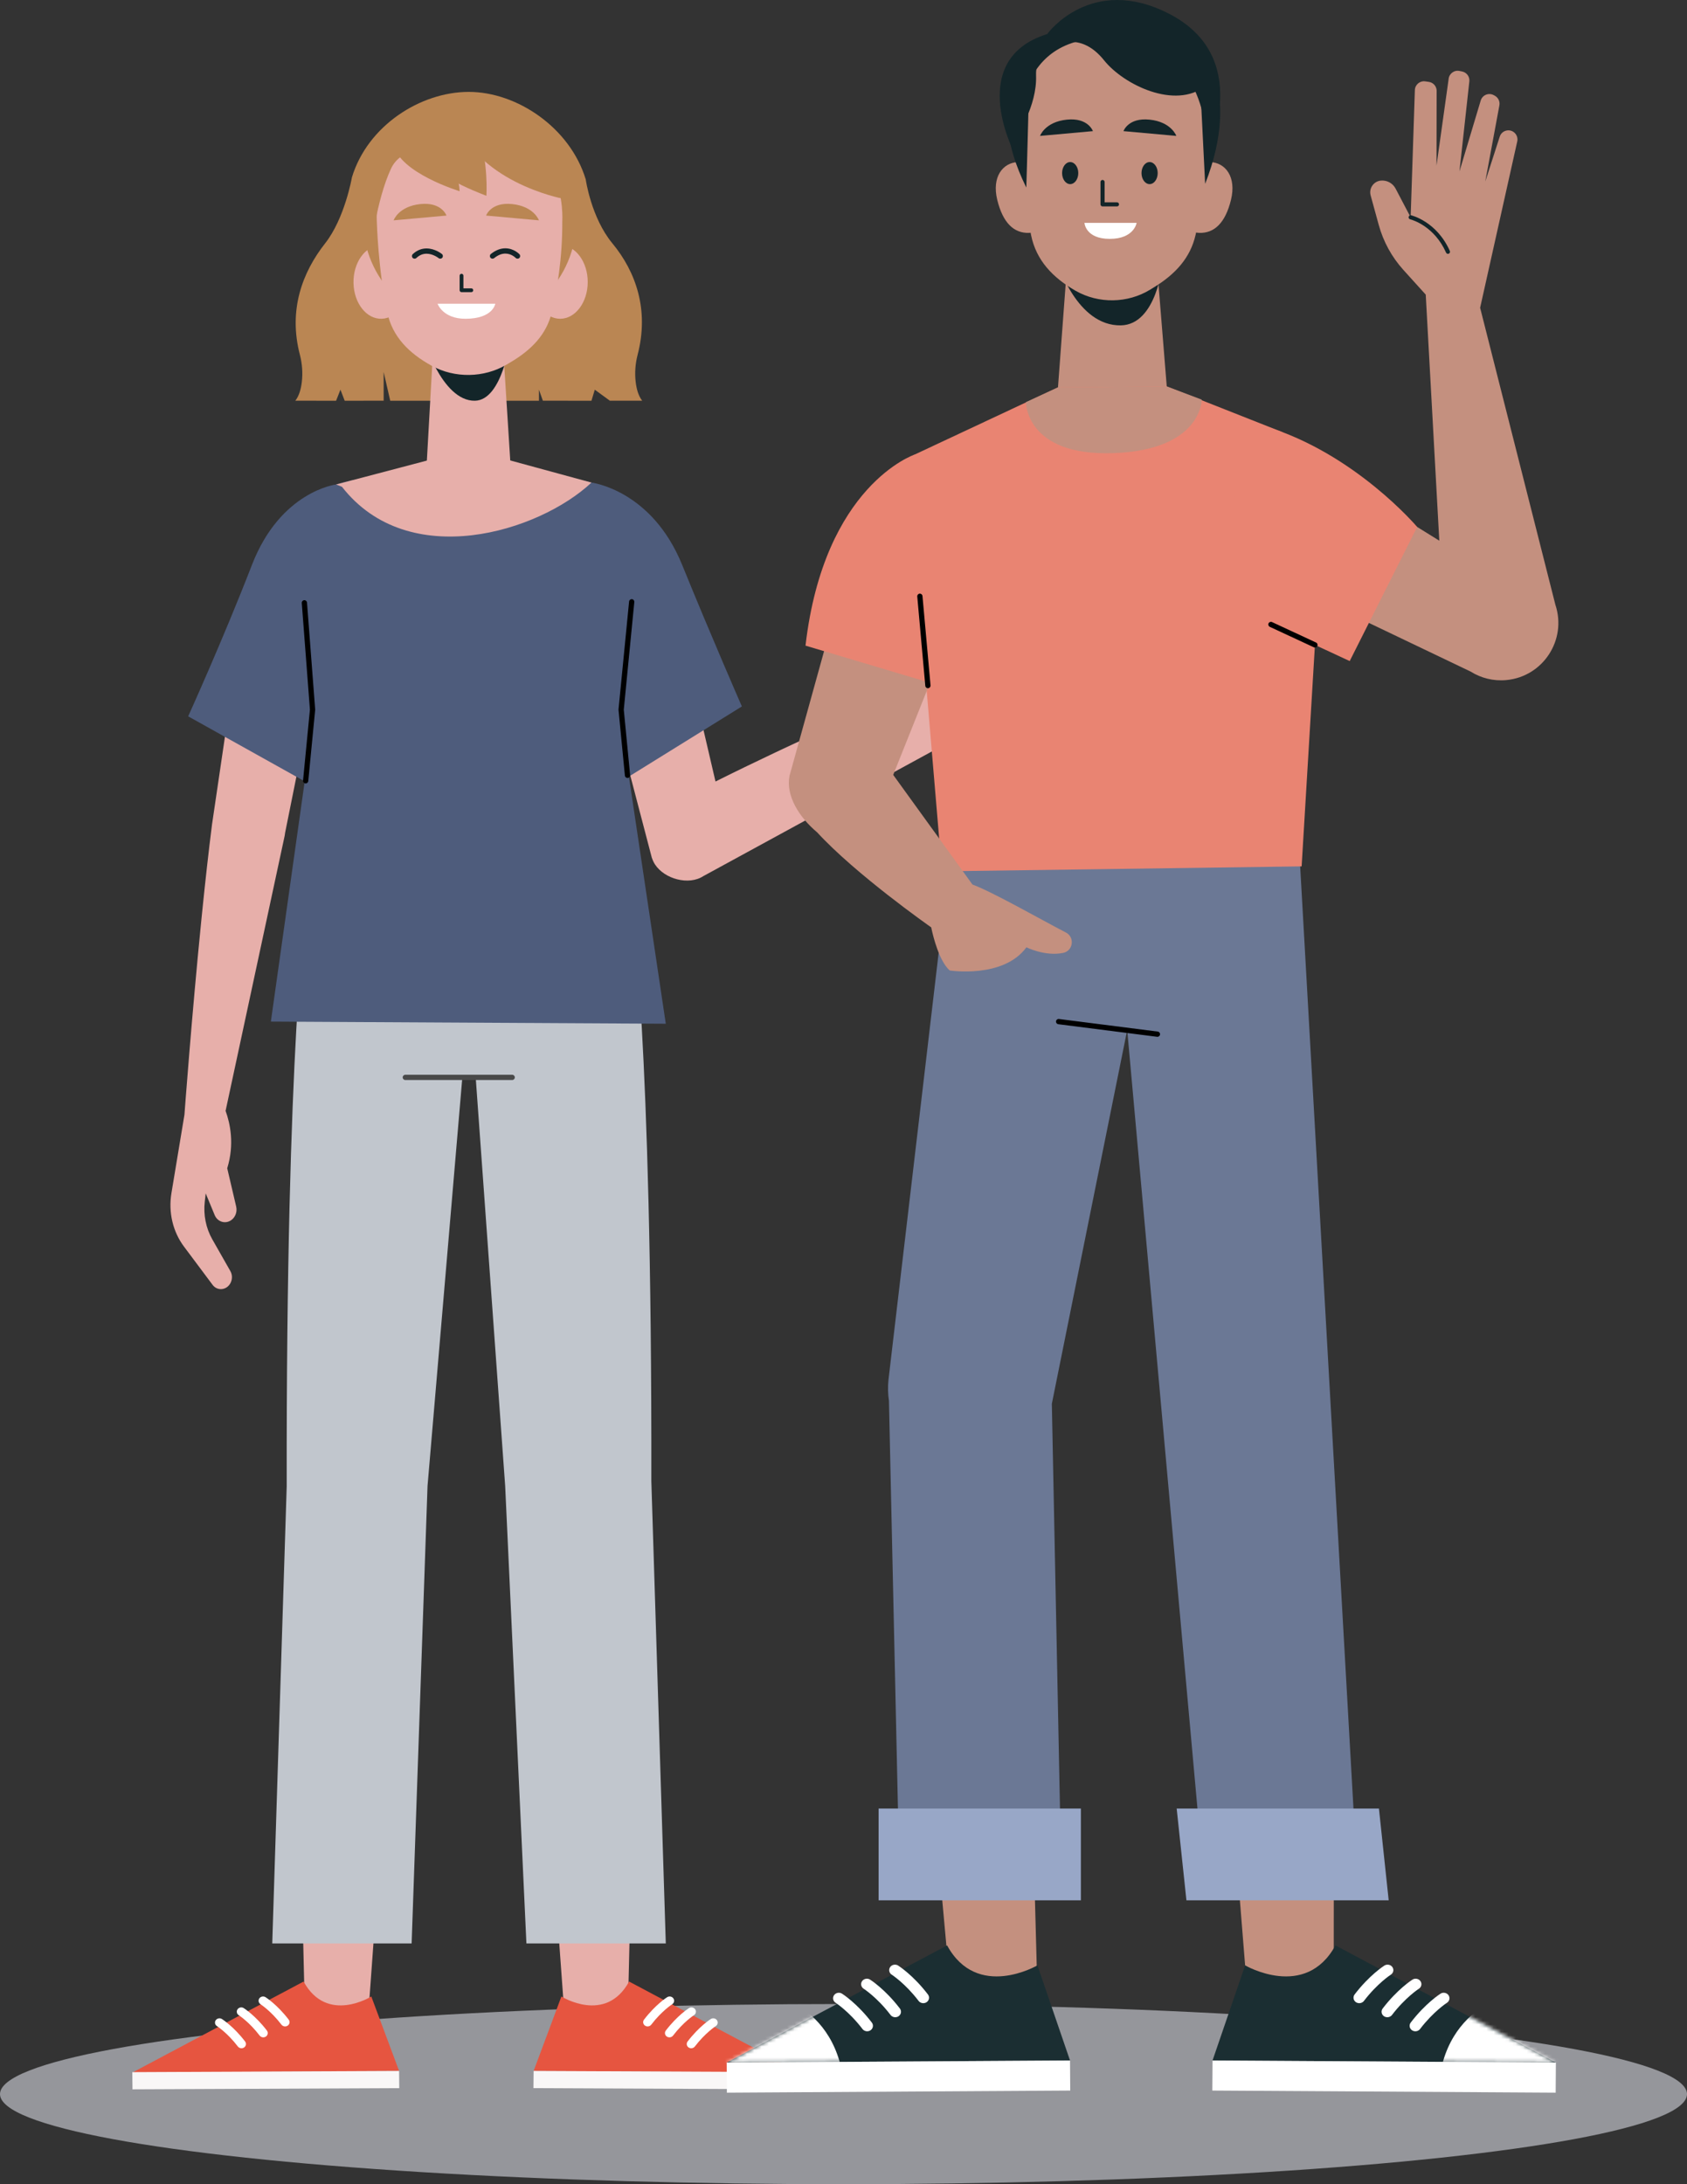 <?xml version="1.0" encoding="UTF-8"?>
<svg width="459px" height="594px" viewBox="0 0 459 594" version="1.1" xmlns="http://www.w3.org/2000/svg" xmlns:xlink="http://www.w3.org/1999/xlink">
    <rect x="0" y="0" width="459" height="594" fill="#333333" stroke="none"/>
    <title>img_vacancy_DP_fit</title>
    <defs>
        <path d="M8.866,5.424 C8.866,5.424 25.257,14.992 33.438,0 L93.418,31.866 L0,31.295 L8.866,5.424" id="path-1"></path>
        <path d="M84.551,5.424 C84.551,5.424 68.159,14.992 59.978,0 L0,31.866 L93.418,31.295 L84.551,5.424" id="path-3"></path>
    </defs>
    <g id="Web" stroke="none" stroke-width="1" fill="none" fill-rule="evenodd">
        <g id="5.3-Vacancies---Detail-page" transform="translate(-732, -1852)">
            <g id="How-do-you-fit?" transform="translate(0, 1644)">
                <g id="Group-2" transform="translate(375.316, 208)">
                    <g id="Group" transform="translate(356.684, 0)">
                        <ellipse id="Oval" fill="#CDD0D7" opacity="0.632" cx="229.5" cy="569.5" rx="229.5" ry="24.5"></ellipse>
                        <g transform="translate(36, 0)">
                            <polyline id="Fill-42" fill="#E7AFAA" points="67.135 507.447 64.229 547.508 46.967 548.086 45.808 498.734 67.135 507.447"></polyline>
                            <path d="M65.023,542.953 C65.023,542.953 52.961,550.535 46.604,538.886 L0,563.647 L72.587,563.202 L65.023,542.953" id="Fill-43" fill="#E65540"></path>
                            <polyline id="Fill-44" fill="#F9F7F7" points="0.045 568.202 72.63 567.875 72.587 563.202 0 563.529 0.045 568.202"></polyline>
                            <path d="M41.082,551 C40.888,550.92 40.713,550.791 40.58,550.617 C37.759,546.917 34.926,545.091 34.897,545.072 C34.339,544.717 34.188,543.997 34.561,543.464 C34.933,542.929 35.698,542.8 36.247,543.141 C36.377,543.222 39.453,545.193 42.552,549.253 C42.946,549.773 42.825,550.497 42.28,550.874 C41.92,551.123 41.464,551.158 41.082,551" id="Fill-45" fill="#FFFFFF"></path>
                            <path d="M35.151,553.971 C34.957,553.891 34.782,553.762 34.648,553.588 C31.827,549.888 28.994,548.061 28.966,548.043 C28.408,547.687 28.256,546.968 28.631,546.435 C29.002,545.902 29.77,545.765 30.315,546.11 C30.447,546.193 33.523,548.163 36.62,552.224 C37.015,552.743 36.893,553.468 36.35,553.845 C35.99,554.094 35.533,554.127 35.151,553.971" id="Fill-46" fill="#FFFFFF"></path>
                            <path d="M29.221,556.939 C29.026,556.859 28.852,556.73 28.717,556.556 C25.896,552.857 23.063,551.032 23.034,551.014 C22.476,550.658 22.326,549.937 22.7,549.406 C23.07,548.873 23.838,548.733 24.384,549.081 C24.516,549.162 27.59,551.134 30.689,555.193 C31.085,555.711 30.963,556.436 30.419,556.813 C30.059,557.062 29.603,557.097 29.221,556.939" id="Fill-47" fill="#FFFFFF"></path>
                            <polyline id="Fill-48" fill="#E7AFAA" points="114.636 507.447 117.542 547.508 134.804 548.086 135.963 498.734 114.636 507.447"></polyline>
                            <path d="M116.747,542.953 C116.747,542.953 128.811,550.535 135.167,538.886 L181.771,563.647 L109.186,563.202 L116.747,542.953" id="Fill-49" fill="#E65540"></path>
                            <polyline id="Fill-50" fill="#F9F7F7" points="181.726 568.202 109.141 567.875 109.186 563.202 181.771 563.529 181.726 568.202"></polyline>
                            <path d="M140.689,551 C140.882,550.92 141.058,550.791 141.193,550.617 C144.012,546.917 146.845,545.091 146.874,545.072 C147.432,544.717 147.583,543.997 147.21,543.464 C146.838,542.929 146.073,542.8 145.524,543.141 C145.394,543.222 142.318,545.193 139.221,549.253 C138.825,549.773 138.946,550.497 139.491,550.874 C139.851,551.123 140.307,551.158 140.689,551" id="Fill-51" fill="#FFFFFF"></path>
                            <path d="M146.62,553.971 C146.814,553.891 146.989,553.762 147.124,553.588 C149.944,549.888 152.777,548.061 152.805,548.043 C153.363,547.687 153.515,546.968 153.141,546.435 C152.769,545.902 152.001,545.765 151.456,546.11 C151.325,546.193 148.249,548.163 145.152,552.224 C144.756,552.743 144.878,553.468 145.422,553.845 C145.782,554.094 146.238,554.127 146.62,553.971" id="Fill-52" fill="#FFFFFF"></path>
                            <path d="M152.55,556.939 C152.745,556.859 152.919,556.73 153.054,556.556 C155.875,552.857 158.708,551.032 158.737,551.014 C159.295,550.658 159.445,549.937 159.071,549.406 C158.701,548.873 157.934,548.733 157.387,549.081 C157.255,549.162 154.181,551.134 151.082,555.193 C150.686,555.711 150.808,556.436 151.352,556.813 C151.712,557.062 152.169,557.097 152.55,556.939" id="Fill-53" fill="#FFFFFF"></path>
                            <path d="M135.852,246.546 C135.852,246.546 141.394,281.423 141.217,402.824 L145.149,528.528 L107.226,528.528 L101.447,404.105 L93.428,292.999 L78.467,292.999 L78.467,246.546 L135.852,246.546" id="Fill-54" fill="#C1C6CD"></path>
                            <path d="M47.37,246.546 C47.37,246.546 41.83,282.821 42.007,404.223 L38.075,528.528 L75.998,528.528 L80.324,404.105 L89.794,292.999 L104.757,292.999 L104.757,246.546 L47.37,246.546" id="Fill-55" fill="#C1C6CD"></path>
                            <path d="M74.277,293.714 L103.359,293.714 C103.754,293.714 104.073,293.394 104.073,292.999 C104.073,292.603 103.754,292.283 103.359,292.283 L74.277,292.283 C73.882,292.283 73.561,292.603 73.561,292.999 C73.561,293.394 73.882,293.714 74.277,293.714" id="Fill-56" fill="#494949"></path>
                            <path d="M31.32,158.885 L53.707,166.179 L41.579,226.445 C41.556,226.72 41.516,226.993 41.46,227.263 L25.377,302.105 C26.626,305.524 27.84,311.191 25.822,317.714 L28.262,328.141 C28.64,329.761 27.853,331.454 26.416,332.113 C24.861,332.826 23.085,332.086 22.404,330.439 L19.97,324.547 L19.714,326.802 C19.306,330.381 20.026,333.982 21.753,337.024 L26.676,345.677 C27.235,346.663 27.248,347.909 26.712,348.929 C25.672,350.903 23.141,351.16 21.842,349.423 L14.045,338.995 C11.023,334.953 9.783,329.667 10.642,324.491 L14.184,303.155 C14.184,303.155 16.139,276.55 18.814,249.905 L19.03,247.774 C19.862,239.608 20.759,231.505 21.684,224.231 C21.696,224.144 21.709,224.057 21.723,223.97 L31.32,158.885 Z" id="Combined-Shape" fill="#E7AFAA"></path>
                            <path d="M55.443,131.756 C55.443,131.756 40.323,133.559 32.554,153.611 C24.744,173.773 15.198,194.808 15.198,194.808 L49.039,213.686 L55.443,131.756" id="Fill-60" fill="#4E5C7C"></path>
                            <path d="M146.164,158.885 L158.673,212.537 C163.844,209.948 169.325,207.298 174.831,204.693 L176.952,203.693 C200.987,192.389 224.808,182.233 224.808,182.233 L224.808,182.233 L229.284,197.96 L155.365,238.262 C151.405,240.854 144.816,239.062 142.22,235.1 C141.88,234.581 141.604,233.991 141.389,233.35 L141.371,233.357 L141.265,232.952 C141.221,232.8 141.18,232.646 141.143,232.489 L123.778,166.179 L146.164,158.885 Z" id="Combined-Shape" fill="#E7AFAA"></path>
                            <path d="M124.925,131.241 C124.925,131.241 141.281,133.181 149.597,153.611 C157.748,173.638 165.85,192.12 165.85,192.12 L133.24,212.345 L124.925,131.241" id="Fill-63" fill="#4E5C7C"></path>
                            <path d="M132.516,134.301 C126.713,130.704 117.283,129.804 117.283,129.804 L91.069,132.453 L64.854,129.804 C64.854,129.804 55.425,130.704 49.621,134.301 L49.408,194.742 L37.696,277.827 L145.149,278.41 L132.82,195.828 L132.516,134.301" id="Fill-64" fill="#4E5C7C"></path>
                            <path d="M55.443,131.756 L86.336,123.63 L96.989,123.63 L124.925,131.241 C110.639,144.646 75.178,155.637 57.039,132.381 L55.443,131.756" id="Fill-65" fill="#E7AFAA"></path>
                            <path d="M47.873,212.416 L49.75,193.065 L49.752,192.942 L47.531,163.88 C47.501,163.485 47.157,163.191 46.763,163.221 C46.37,163.251 46.076,163.595 46.106,163.988 L48.323,192.988 L46.451,212.276 C46.413,212.67 46.7,213.019 47.093,213.058 C47.486,213.096 47.835,212.808 47.873,212.416" id="Fill-66" fill="#000000"></path>
                            <path d="M135.444,210.786 L133.718,192.997 L136.584,163.728 C136.623,163.335 136.335,162.985 135.944,162.946 C135.551,162.909 135.202,163.196 135.163,163.589 L132.289,192.927 L132.289,193.065 L134.021,210.924 C134.06,211.317 134.41,211.605 134.801,211.566 C135.194,211.529 135.482,211.179 135.444,210.786" id="Fill-67" fill="#000000"></path>
                            <path d="M137.484,96.481 C140.658,84.301 137.027,73.928 130.615,66.177 C124.814,59.164 123.369,48.79 123.369,48.79 C119.108,34.739 104.675,24.991 91.539,24.991 C78.401,24.991 64.013,34.177 59.752,48.227 C59.752,48.227 57.831,59.352 52.462,66.177 C46.245,74.076 42.418,84.301 45.592,96.481 C46.217,98.878 46.413,101.428 46.116,103.914 C45.896,105.751 45.394,107.656 44.345,108.977 L55.443,108.98 L56.628,105.977 L57.785,108.98 L68.385,108.977 L68.385,101.165 L70.175,108.98 L110.639,108.98 L110.639,105.977 L111.705,108.977 L124.925,108.98 L125.829,105.977 L129.935,108.977 L138.73,108.977 C137.682,107.656 137.181,105.751 136.961,103.914 C136.662,101.428 136.859,98.878 137.484,96.481 Z" id="Fill-68" fill="#BA8653"></path>
                            <path d="M75.176,76.41 C75.293,81.929 72.03,86.532 67.891,86.688 C63.75,86.844 60.299,82.494 60.182,76.974 C60.064,71.455 63.326,66.853 67.466,66.696 C71.607,66.54 75.059,70.888 75.176,76.41" id="Fill-69" fill="#E7AFAA"></path>
                            <path d="M108.91,76.691 C108.91,82.215 112.269,86.691 116.41,86.691 C120.552,86.691 123.91,82.215 123.91,76.691 C123.91,71.168 120.552,66.691 116.41,66.691 C112.269,66.691 108.91,71.168 108.91,76.691" id="Fill-71" fill="#E7AFAA"></path>
                            <path d="M120.806,59.829 C120.806,75.873 107.812,88.879 91.785,88.879 C75.759,88.879 62.765,75.873 62.765,59.829 C62.765,43.785 75.759,30.778 91.785,30.778 C107.812,30.778 120.806,43.785 120.806,59.829" id="Fill-73" fill="#BA8653"></path>
                            <path d="M100.969,95.904 C100.969,95.904 96.971,99.578 93.325,100.48 C89.677,101.383 86.129,98.62 86.083,98.586 L81.82,95.388 L80.111,125.829 L80.583,126.337 C86.775,132.993 95.693,133.086 101.938,126.559 L102.851,125.604 L100.969,95.904" id="Fill-74" fill="#E7AFAA"></path>
                            <path d="M78.941,91.366 C78.941,91.366 84.07,109.155 93.224,108.979 C100.748,108.836 102.836,92.25 102.836,92.25 L78.941,91.366" id="Fill-75" fill="#132529"></path>
                            <path d="M116.987,60.147 C117.037,70.155 115.59,78.796 114.13,84.933 C112.703,90.94 108.622,95.154 102.841,98.559 L101.786,99.179 C95.67,102.782 87.744,102.905 81.498,99.494 C75.198,96.056 70.776,91.501 69.391,85.07 C66.868,73.372 66.534,60.404 66.534,60.404 C66.534,60.404 64.427,33.338 91.639,33.691 C118.85,34.043 116.987,60.147 116.987,60.147" id="Fill-76" fill="#E7AFAA"></path>
                            <path d="M89.057,74.971 L89.057,78.934 C89.057,79.069 89.111,79.203 89.208,79.299 C89.304,79.395 89.436,79.451 89.572,79.451 L92.242,79.451 C92.527,79.451 92.759,79.219 92.759,78.934 C92.759,78.649 92.527,78.416 92.242,78.416 L90.088,78.416 L90.088,74.971 C90.088,74.686 89.857,74.454 89.572,74.454 C89.288,74.454 89.057,74.686 89.057,74.971" id="Fill-77" fill="#132529"></path>
                            <path d="M71.09,59.924 L85.478,58.625 C85.478,58.625 84.19,54.895 78.373,55.498 C72.42,56.118 71.09,59.924 71.09,59.924" id="Fill-78" fill="#BA8653"></path>
                            <path d="M110.639,59.924 L96.252,58.625 C96.252,58.625 97.54,54.895 103.358,55.498 C109.31,56.118 110.639,59.924 110.639,59.924" id="Fill-79" fill="#BA8653"></path>
                            <path d="M83.052,82.59 L98.763,82.59 C98.763,82.59 98.16,86.691 90.627,86.691 C84.443,86.691 83.052,82.59 83.052,82.59" id="Fill-80" fill="#FFFFFF"></path>
                            <path d="M84.238,69.08 C84.176,69.044 82.446,67.582 80.058,67.564 C78.867,67.558 77.516,67.974 76.306,69.11 C76.016,69.38 76,69.835 76.27,70.125 C76.54,70.415 76.994,70.431 77.284,70.161 C78.251,69.266 79.178,69.005 80.058,68.999 C80.936,68.997 81.768,69.293 82.375,69.599 C82.678,69.753 82.924,69.906 83.091,70.018 L83.278,70.152 L83.322,70.185 L83.329,70.191 C83.637,70.442 84.088,70.397 84.338,70.09 C84.59,69.783 84.544,69.331 84.238,69.08" id="Fill-81" fill="#132529"></path>
                            <path d="M105.336,69.146 C105.303,69.111 104.937,68.721 104.282,68.326 C103.628,67.931 102.674,67.529 101.498,67.528 C100.321,67.525 98.953,67.946 97.551,69.075 C97.244,69.323 97.193,69.775 97.441,70.084 C97.689,70.394 98.14,70.443 98.449,70.195 C99.645,69.241 100.655,68.967 101.498,68.964 C102.34,68.963 103.043,69.256 103.541,69.556 C103.79,69.706 103.985,69.856 104.112,69.966 L104.255,70.092 L104.285,70.123 L104.289,70.128 L104.49,69.936 L104.288,70.125 L104.289,70.128 L104.49,69.936 L104.288,70.125 C104.558,70.415 105.011,70.431 105.3,70.159 C105.591,69.889 105.606,69.436 105.336,69.146" id="Fill-82" fill="#132529"></path>
                            <path d="M99.529,58.807 C101.924,57.267 105.565,45.051 97.693,39.736 C87.66,32.962 65.307,36.366 60.675,38.918 C60.352,39.095 73.932,36.953 83.328,38.623 C89.532,39.726 90.733,46.617 90.526,46.762 C85.881,50.012 84.133,54.382 82.918,65.595 C82.918,65.595 91.515,63.957 99.529,58.807 Z" id="Fill-92" fill="#BA8653" transform="translate(81.58, 50.68) rotate(-75) translate(-81.58, -50.68) "></path>
                            <path d="M116.987,53.997 C116.987,53.997 92.731,49.374 87.723,31.251 C87.723,31.251 113.528,22.087 116.987,53.997" id="Fill-93" fill="#BA8653"></path>
                            <path d="M70.712,39.975 C70.712,39.975 75.48,37.726 79.889,39.333 C83.814,40.764 88.839,45.092 89.519,51.361 C89.519,51.361 72.802,47.537 70.712,39.975 Z" id="Fill-93-Copy" fill="#BA8653" transform="translate(80.116, 45.058) rotate(4) translate(-80.116, -45.058) "></path>
                            <path d="M244,63.333 C239.859,63.477 236.859,60.611 235.33,54.345 C233.801,48.079 236.859,44.218 241,44.073 C245.14,43.929 250.207,48.717 250.324,53.823 C250.441,58.93 248.14,63.189 244,63.333 Z" id="Fill-135" fill="#C4907F"></path>
                            <path d="M293,63.333 C288.859,63.477 285.859,60.611 284.33,54.345 C282.801,48.079 285.859,44.218 290,44.073 C294.14,43.929 299.207,48.717 299.324,53.823 C299.441,58.93 297.14,63.189 293,63.333 Z" id="Fill-135-Copy" fill="#C4907F" transform="translate(291.629, 53.704) scale(-1, 1) translate(-291.629, -53.704) "></path>
                            <path d="M279.046,75.397 C279.046,75.397 273.837,79.077 269.091,79.985 C264.343,80.893 259.728,78.136 259.67,78.103 L254.125,74.911 L251.856,105.353 L252.469,105.861 C260.518,112.508 272.122,112.587 280.259,106.05 L281.45,105.094 L279.046,75.397" id="Fill-139" fill="#C4907F"></path>
                            <path d="M251.856,71.709 C251.856,71.709 257.033,88.673 268.947,88.485 C278.74,88.329 280.319,71.709 280.319,71.709 L251.856,71.709" id="Fill-140" fill="#132529"></path>
                            <path d="M249.061,9.082 C249.061,9.082 260.951,-7.071 282.018,3.708 C305.114,15.526 292.632,41 292.632,41 L243,31.559 L249.061,9.082" id="Fill-106" fill="#132529"></path>
                            <path d="M239.725,41 C239.725,41 226.528,15.435 249.814,9 L254,22.713 L239.725,41" id="Fill-107" fill="#132529"></path>
                            <path d="M292.143,37.983 C292.196,48.438 290.748,57.468 289.292,63.878 C287.864,70.155 283.785,74.557 278.005,78.113 L276.951,78.76 C270.835,82.522 262.909,82.65 256.663,79.086 C250.361,75.49 245.938,70.731 244.551,64.012 C242.027,51.788 241.689,38.238 241.689,38.238 C241.689,38.238 238.143,9.957 265.355,10.333 C292.566,10.708 292.143,37.983 292.143,37.983" id="Fill-141" fill="#C4907F"></path>
                            <path d="M243.237,51 C243.237,51 244.349,15.997 243.888,15 C243.888,15 231.085,26.469 243.237,51" id="Fill-121" fill="#132529"></path>
                            <path d="M291.895,50 L290,12 C290,12 302.131,23.855 291.895,50" id="Fill-122" fill="#132529"></path>
                            <path d="M254,10 C254,10 245.61,12.286 245.895,20.572 C246.181,28.857 240.609,37 240.609,37 L238.064,28.721 C238.064,28.721 236.101,13.29 254,10" id="Fill-123" fill="#132529"></path>
                            <path d="M251.94,12.191 C251.94,12.191 258.2,8.664 264.414,16.424 C269.722,23.05 283.713,29.874 292,23.38 C292,23.38 286.722,4.624 266.132,5.006 C245.542,5.386 251.94,12.191 251.94,12.191" id="Fill-124" fill="#132529"></path>
                            <path d="M257.379,47.072 C257.379,48.729 256.394,50.073 255.178,50.073 C253.962,50.073 252.976,48.729 252.976,47.072 C252.976,45.416 253.962,44.073 255.178,44.073 C256.394,44.073 257.379,45.416 257.379,47.072" id="Fill-142" fill="#132529"></path>
                            <path d="M278.986,47.072 C278.986,48.729 277.999,50.073 276.784,50.073 C275.568,50.073 274.581,48.729 274.581,47.072 C274.581,45.416 275.568,44.073 276.784,44.073 C277.999,44.073 278.986,45.416 278.986,47.072" id="Fill-143" fill="#132529"></path>
                            <path d="M263.422,49.496 L263.422,55.576 C263.422,55.725 263.482,55.869 263.585,55.974 C263.69,56.078 263.834,56.138 263.983,56.138 L267.906,56.138 C268.216,56.138 268.467,55.887 268.467,55.576 C268.467,55.267 268.216,55.015 267.906,55.015 L264.544,55.015 L264.544,49.496 C264.544,49.187 264.293,48.935 263.983,48.935 C263.672,48.935 263.422,49.187 263.422,49.496" id="Fill-144" fill="#132529" style="mix-blend-mode: multiply;"></path>
                            <path d="M246.973,36.96 L261.361,35.663 C261.361,35.663 260.073,31.931 254.256,32.536 C248.303,33.156 246.973,36.96 246.973,36.96" id="Fill-145" fill="#132529"></path>
                            <path d="M284.058,36.96 L269.671,35.663 C269.671,35.663 270.959,31.931 276.777,32.536 C282.729,33.156 284.058,36.96 284.058,36.96" id="Fill-146" fill="#132529"></path>
                            <path d="M259.059,60.611 L273.253,60.611 C273.253,60.611 272.585,64.963 265.944,64.963 C259.305,64.963 259.059,60.611 259.059,60.611" id="Fill-147" fill="#FFFFFF"></path>
                            <polyline id="Fill-152" fill="#C4907F" points="298.925 486.602 303.227 540.156 326.877 540.901 326.935 477.384 298.925 486.602"></polyline>
                            <path d="M302.773,534.486 C302.773,534.486 319.164,544.054 327.345,529.062 L387.324,560.928 L293.907,560.356 L302.773,534.486" id="Fill-153" fill="#1B2E32"></path>
                            <g id="Group-156" transform="translate(293.907, 529.062)">
                                <mask id="mask-2" fill="white">
                                    <use xlink:href="#path-1"></use>
                                </mask>
                                <g id="Clip-155"></g>
                                <path d="M82.732,12.876 C82.732,12.876 59.674,16.329 61.447,45.035 L101.359,34.085 L82.732,12.876" id="Fill-154" fill="#FFFFFF" mask="url(#mask-2)"></path>
                            </g>
                            <polyline id="Fill-157" fill="#FFFFFF" points="387.267 569.107 293.848 568.535 293.907 560.356 387.324 560.928 387.267 569.107"></polyline>
                            <path d="M334.452,544.653 C334.702,544.551 334.927,544.385 335.1,544.159 C338.729,539.398 342.375,537.046 342.411,537.023 C343.131,536.565 343.326,535.639 342.843,534.953 C342.364,534.267 341.38,534.099 340.674,534.537 C340.506,534.642 336.547,537.178 332.562,542.404 C332.054,543.073 332.21,544.006 332.908,544.491 C333.372,544.81 333.961,544.854 334.452,544.653" id="Fill-158" fill="#FFFFFF"></path>
                            <path d="M342.085,548.475 C342.336,548.373 342.561,548.208 342.733,547.982 C346.363,543.219 350.01,540.87 350.044,540.845 C350.764,540.389 350.959,539.463 350.476,538.775 C349.999,538.091 349.011,537.914 348.308,538.361 C348.14,538.464 344.182,541.002 340.196,546.226 C339.687,546.896 339.843,547.829 340.542,548.313 C341.007,548.634 341.593,548.676 342.085,548.475" id="Fill-159" fill="#FFFFFF"></path>
                            <path d="M349.717,552.296 C349.966,552.195 350.193,552.028 350.365,551.803 C353.996,547.043 357.643,544.693 357.678,544.669 C358.398,544.213 358.591,543.285 358.11,542.599 C357.633,541.913 356.648,541.736 355.943,542.183 C355.773,542.288 351.816,544.825 347.828,550.048 C347.319,550.715 347.475,551.65 348.174,552.135 C348.639,552.455 349.225,552.498 349.717,552.296" id="Fill-160" fill="#FFFFFF"></path>
                            <polyline id="Fill-161" fill="#C4907F" points="244.785 486.602 246.219 540.156 222.569 540.901 216.774 477.384 244.785 486.602"></polyline>
                            <path d="M246.265,534.486 C246.265,534.486 229.873,544.054 221.692,529.062 L161.714,560.928 L255.131,560.356 L246.265,534.486" id="Fill-162" fill="#1B2E32"></path>
                            <g id="Group-165" transform="translate(161.714, 529.062)">
                                <mask id="mask-4" fill="white">
                                    <use xlink:href="#path-3"></use>
                                </mask>
                                <g id="Clip-164"></g>
                                <path d="M10.684,12.876 C10.684,12.876 33.744,16.329 31.97,45.035 L-7.941,34.085 L10.684,12.876" id="Fill-163" fill="#FFFFFF" mask="url(#mask-4)"></path>
                            </g>
                            <polyline id="Fill-166" fill="#FFFFFF" points="161.771 569.107 255.19 568.535 255.131 560.356 161.714 560.928 161.771 569.107"></polyline>
                            <path d="M214.585,544.653 C214.336,544.551 214.111,544.385 213.937,544.159 C210.308,539.398 206.662,537.046 206.626,537.023 C205.907,536.565 205.712,535.639 206.194,534.953 C206.672,534.267 207.656,534.099 208.363,534.537 C208.53,534.642 212.49,537.178 216.476,542.404 C216.984,543.073 216.828,544.006 216.128,544.491 C215.665,544.81 215.077,544.854 214.585,544.653" id="Fill-167" fill="#FFFFFF"></path>
                            <path d="M206.953,548.475 C206.702,548.373 206.477,548.208 206.305,547.982 C202.674,543.219 199.028,540.87 198.992,540.845 C198.274,540.389 198.079,539.463 198.56,538.775 C199.039,538.091 200.026,537.914 200.729,538.361 C200.898,538.464 204.856,541.002 208.842,546.226 C209.351,546.896 209.195,547.829 208.494,548.313 C208.031,548.634 207.443,548.676 206.953,548.475" id="Fill-168" fill="#FFFFFF"></path>
                            <path d="M199.319,552.296 C199.07,552.195 198.844,552.028 198.671,551.803 C195.04,547.043 191.395,544.693 191.359,544.669 C190.64,544.213 190.445,543.285 190.927,542.599 C191.405,541.913 192.39,541.736 193.095,542.183 C193.265,542.288 197.223,544.825 201.21,550.048 C201.719,550.715 201.561,551.65 200.862,552.135 C200.399,552.455 199.811,552.498 199.319,552.296" id="Fill-169" fill="#FFFFFF"></path>
                            <path d="M223.057,227.928 L265.91,230.05 L317.695,234.633 L333.436,512.725 L291.69,512.725 L270.691,280.103 L250.185,381.761 L252.748,509.142 L208.697,509.142 L205.864,380.941 C205.587,379.096 205.536,377.183 205.739,375.231 L205.739,375.231 L223.057,227.928 Z" id="Combined-Shape" fill="#6B7895"></path>
                            <path d="M251.938,278.538 L278.824,281.96 C279.215,282.01 279.574,281.734 279.623,281.342 C279.673,280.95 279.397,280.591 279.005,280.542 L252.118,277.119 C251.727,277.068 251.369,277.346 251.319,277.737 C251.27,278.129 251.547,278.488 251.938,278.538" id="Fill-171" fill="#000000"></path>
                            <polyline id="Fill-172" fill="#98A7C7" points="341.835 516.798 286.803 516.798 284.15 491.838 339.18 491.838 341.835 516.798"></polyline>
                            <polygon id="Fill-174" fill="#98A7C7" points="203.055 516.798 258.086 516.798 258.086 491.838 203.055 491.838"></polygon>
                            <path d="M312.647,117.41 L281.45,105.094 L251.856,105.353 L212.835,123.63 C209.777,125.463 210.353,129.172 211.462,132.562 L220.287,236.962 L318.151,235.613 L324.528,129.54 C325.362,126.051 315.872,118.976 312.647,117.41" id="Fill-175" fill="#E98472"></path>
                            <path d="M251.856,105.353 L243.137,109.365 C243.137,109.365 243.042,123.995 266.732,123.236 C291.024,122.459 290.97,108.679 290.97,108.679 L281.45,105.094 L251.856,105.353" id="Fill-176" fill="#C4907F"></path>
                            <path d="M193.658,157.458 L224.02,168.207 L207.027,210.732 L228.591,240.556 C233.852,242.458 247.047,249.983 253.64,253.406 L254.007,253.596 C256.486,254.872 255.997,258.592 253.264,259.147 C248.309,260.156 243.269,257.622 243.269,257.622 C237.003,266.196 222.401,263.923 222.401,263.923 C219.51,261.374 217.879,254.585 217.472,252.697 L217.427,252.487 C217.389,252.304 217.37,252.204 217.37,252.204 L217.37,252.204 L217.36,252.197 C216.841,251.833 196.824,237.784 186.347,226.376 C181.425,222.261 177.743,216.382 178.816,210.966 L178.816,210.966 L193.658,157.458 Z M361.091,19.297 L361.813,19.442 C363.035,19.69 363.884,20.811 363.786,22.057 L361.087,46.632 L366.858,27.396 C367.276,25.872 368.996,25.126 370.394,25.863 L370.675,26.012 C371.633,26.518 372.15,27.587 371.954,28.652 L368.11,49.374 L372.048,37.163 C372.608,35.428 374.788,34.875 376.107,36.133 C376.733,36.732 377.002,37.616 376.813,38.463 L366.714,83.701 L387.194,164.481 C390.358,174.003 383.851,183.999 373.87,184.946 C370.315,185.283 366.914,184.395 364.098,182.62 L298.334,151.187 L330.954,131.756 L355.605,147.04 L351.916,80.126 L345.845,73.417 C342.678,69.916 340.376,65.719 339.126,61.162 L336.925,53.143 C336.403,51.236 337.717,49.317 339.681,49.118 C341.34,48.95 342.934,49.807 343.711,51.284 L347.811,59.1 L348.956,24.55 C348.972,23.059 350.293,21.924 351.769,22.129 L352.759,22.269 C353.923,22.431 354.812,23.395 354.882,24.571 L354.846,45.051 L358.138,21.53 C358.254,20.05 359.638,19.002 361.091,19.297 Z" id="Combined-Shape" fill="#C4907F"></path>
                            <path d="M347.685,59.646 L347.742,59.661 C348.408,59.841 354.284,61.58 357.447,68.703 C357.573,68.987 357.904,69.114 358.188,68.988 C358.47,68.862 358.597,68.53 358.471,68.247 C356.682,64.219 354.059,61.79 351.884,60.379 C349.71,58.967 347.982,58.564 347.937,58.552 C347.636,58.483 347.334,58.67 347.265,58.973 C347.195,59.275 347.382,59.577 347.685,59.646" id="Fill-180" fill="#132529" style="mix-blend-mode: multiply;"></path>
                            <path d="M308.292,115.93 C332.702,123.343 349.588,143.31 349.588,143.31 L331.227,179.78 L289.09,160.207 L308.292,115.93" id="Fill-182" fill="#E98472"></path>
                            <path d="M322.071,174.737 L310.098,169.177 C309.739,169.01 309.315,169.166 309.148,169.523 C308.982,169.882 309.138,170.307 309.496,170.474 L321.47,176.034 C321.829,176.201 322.253,176.045 322.419,175.688 C322.586,175.329 322.43,174.904 322.071,174.737" id="Fill-183" fill="#000000"></path>
                            <path d="M212.835,123.63 C212.835,123.63 188.232,131.857 183.163,175.585 L231.848,190.097 L245.394,147.814 L212.835,123.63" id="Fill-188" fill="#E98472"></path>
                            <path d="M217.178,186.389 L214.99,162.094 C214.954,161.699 214.607,161.409 214.214,161.445 C213.821,161.48 213.531,161.828 213.567,162.221 L215.755,186.516 C215.791,186.909 216.137,187.201 216.53,187.165 C216.923,187.129 217.212,186.782 217.178,186.389" id="Fill-189" fill="#000000"></path>
                        </g>
                    </g>
                </g>
            </g>
        </g>
    </g>
</svg>